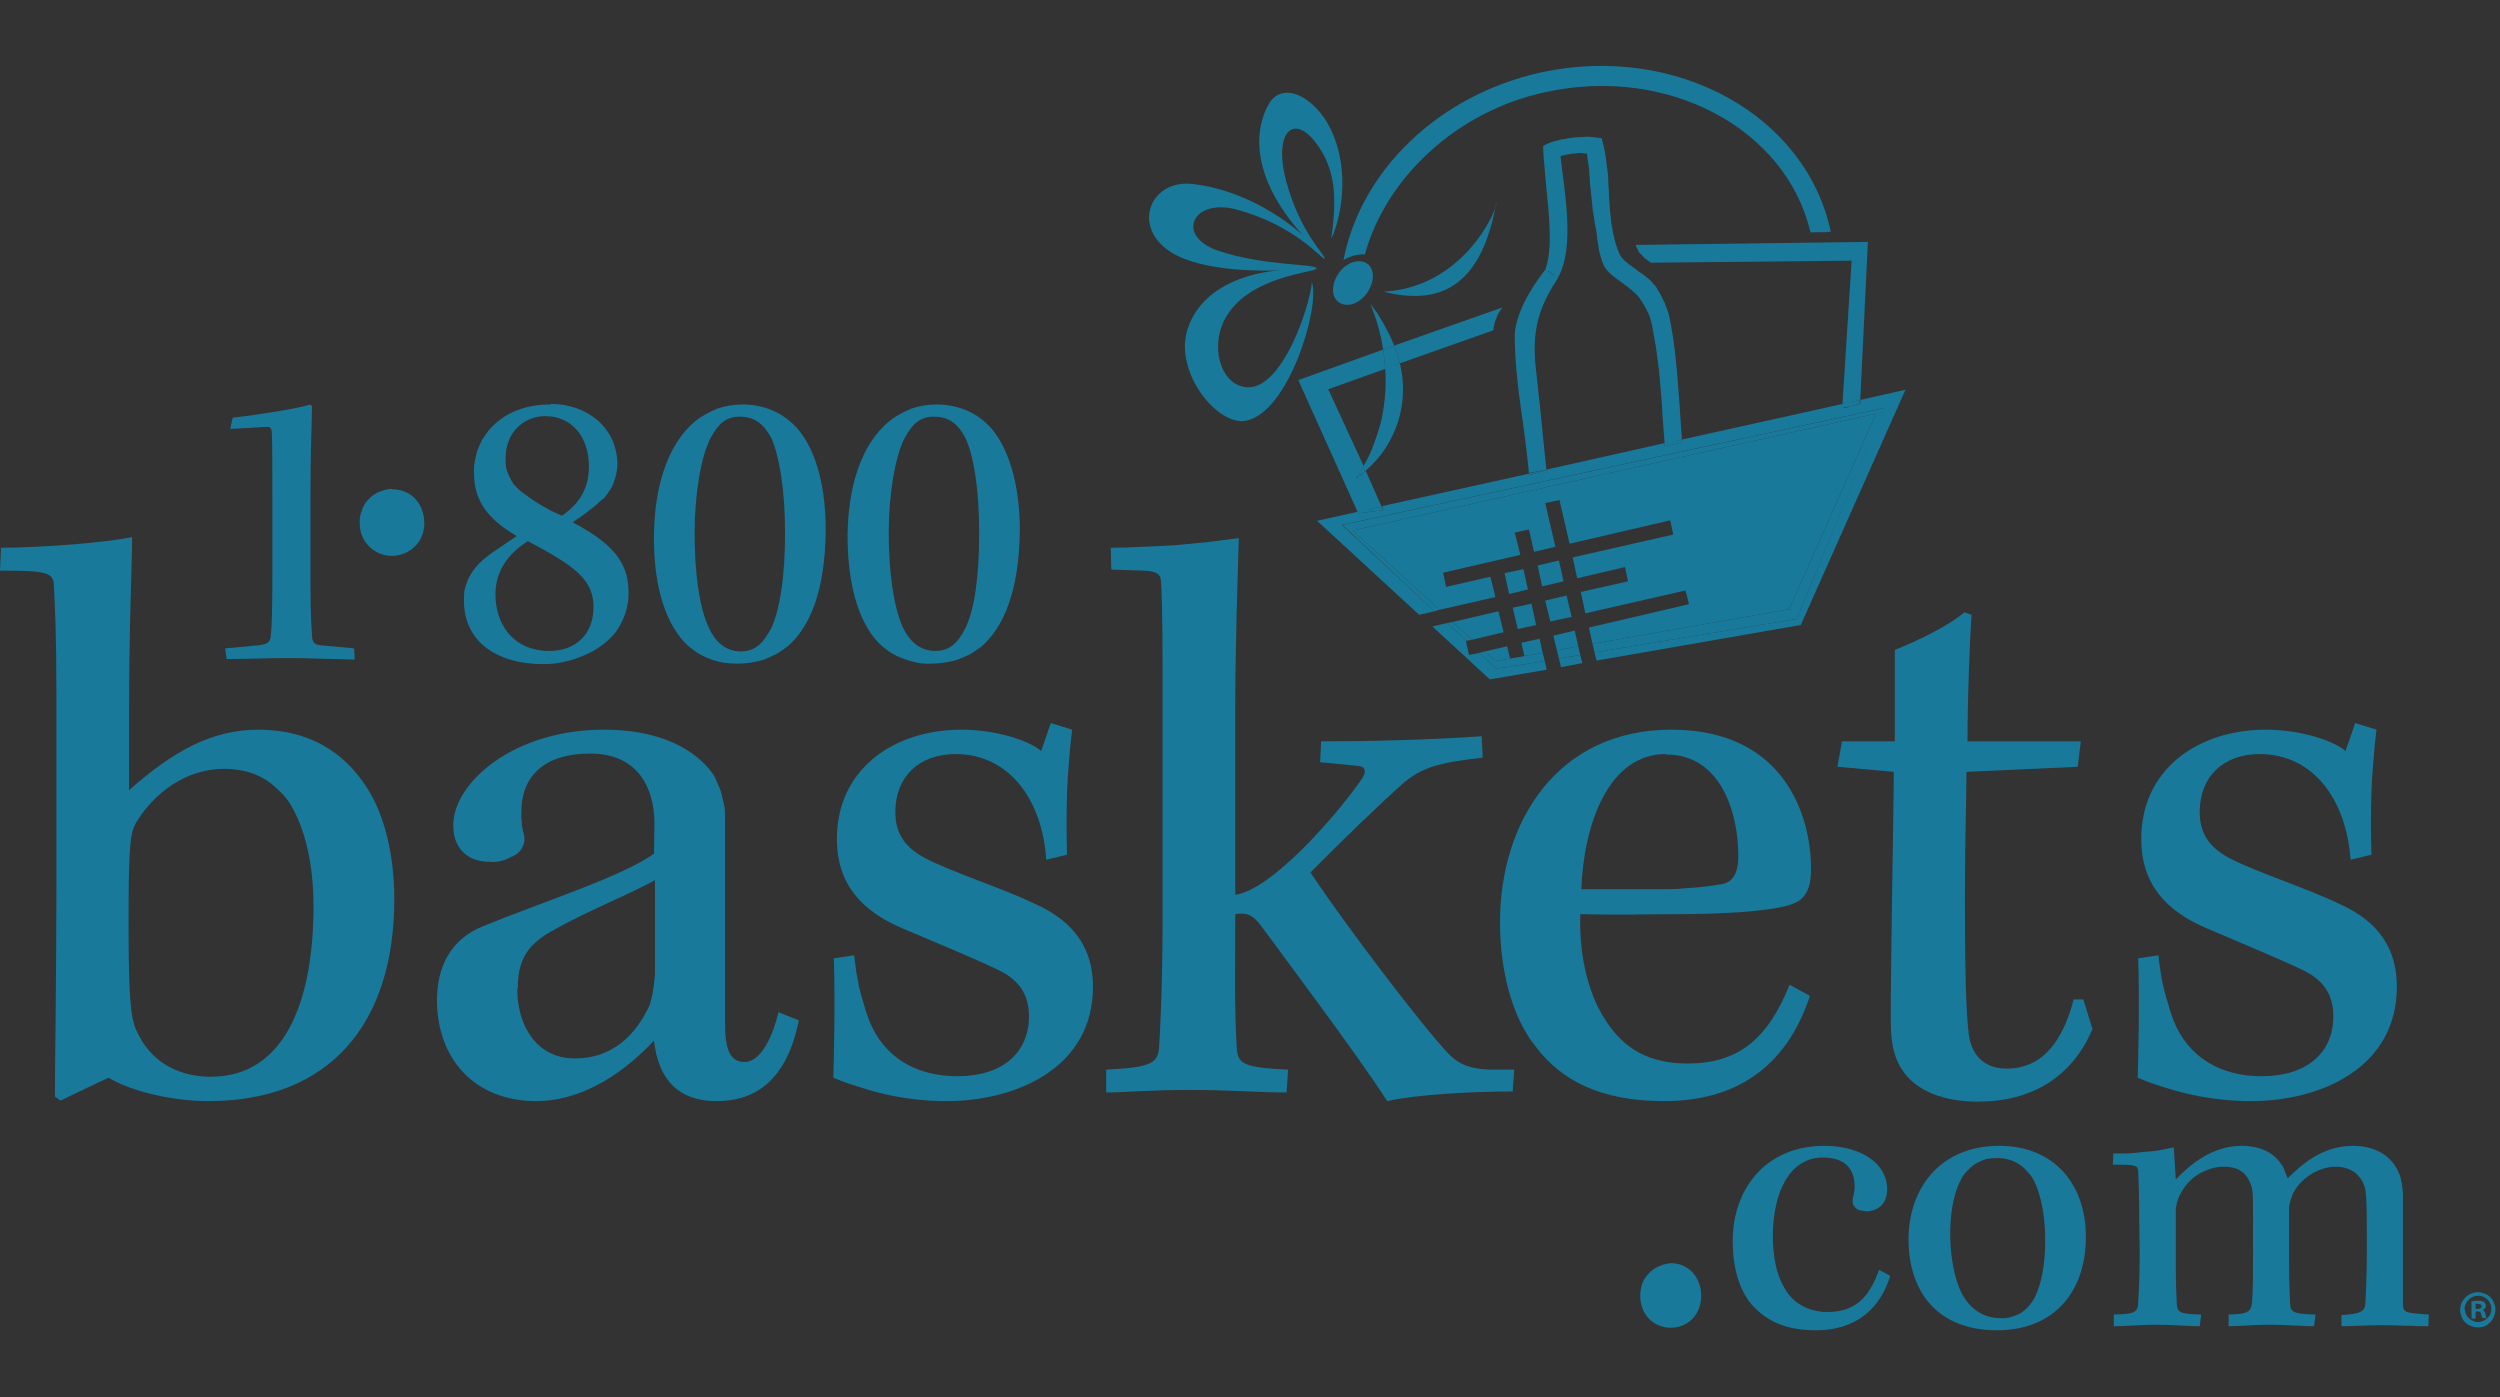 <svg version="1.2" xmlns="http://www.w3.org/2000/svg" viewBox="0 0 492 275" width="492" height="275">
	<rect x="0" y="0" width="492" height="275" fill="#333333" stroke="none"/>
	<title>1800Baskets_Logo_compact-svg</title>
	<style>
		.s0 { fill: none } 
		.s1 { fill: #18799b } 
		.s2 { fill: #ffffff } 
	</style>
	<path id="Layer" class="s0" d="m325.1 63.9q-0.2-0.8-0.5-1.5-0.2-0.8-0.6-1.5-0.3-0.8-0.8-1.4-0.4-0.7-1-1.3-0.3-0.4-0.6-0.7-0.3-0.3-0.6-0.6-0.4-0.2-0.7-0.5-0.4-0.3-0.8-0.5c-1.6-1.2-3.2-2.3-3.9-3.7q-0.3-0.7-0.5-1.4-0.2-0.7-0.4-1.4-0.2-0.8-0.3-1.5-0.1-0.7-0.2-1.5c-0.1-1-0.2-1.9-0.4-2.8q-0.2-1-0.3-1.9-0.1-1-0.2-1.9-0.2-1-0.2-1.9-0.1-1-0.2-1.9 0-0.7-0.1-1.5-0.1-0.7-0.2-1.4 0-0.7-0.2-1.5-0.1-0.7-0.2-1.4-0.5-0.1-1.1-0.1-0.5 0-1.1 0.1-0.5 0-1 0.1-0.6 0.1-1.1 0.2l-0.3 0.1-0.5 0.1c0.1 1 0.2 2.2 0.4 3.3 0.8 6 2 15.1-0.7 20.3l-0.2 0.3-0.2 0.3c-5 7.4-4.8 12.9-4 19.8q0.3 2.3 0.5 4.6c0.5 4.4 0.9 8.7 1.4 12.9v0.2l23.2-5.2q-0.2-2.6-0.4-5.2-0.1-2.2-0.2-4.5-0.2-2.3-0.5-4.6-0.2-2.2-0.6-4.5-0.3-2.2-0.7-4.5z"/>
	<path id="Layer" class="s0" d="m252 53.1h0.3z"/>
	<path id="Layer" class="s0" d="m272.6 72.6l-11.2 4 6.9 15.2q1.2-2.2 2.1-4.5 0.9-2.4 1.5-4.8 0.5-2.4 0.7-4.9 0.2-2.5 0-5z"/>
	<path id="Layer" class="s1" d="m298.7 123.8l3.6-0.8-0.9-4.2-3.7 0.8 1 4.2z"/>
	<path id="Layer" class="s1" d="m295.9 124.4l-1-4.1-9 2.1 3.8 3.5 6.3-1.5z"/>
	<path id="Layer" class="s1" d="m300.7 116l-0.9-4-3.7 0.8 0.9 4.1 3.7-0.9z"/>
	<path id="Layer" class="s1" d="m302.6 111.3l4.2-1 0.9 4.1-4.2 1z"/>
	<path id="Layer" class="s1" d="m296.6 127.2l-4.4 1 2.1 1.9 5.3-0.9-2.4 0.4-0.6-2.4z"/>
	<path id="Layer" class="s1" d="m305.1 122.3l4.2-0.9-1-4.2-4.2 1 1 4.1z"/>
	<path id="Layer" class="s1" d="m299.4 126.5l0.6 2.6 3.6-0.6-0.6-2.8-3.6 0.8z"/>
	<path id="Layer" class="s1" d="m305.7 125.1l0.7 2.9 4.2-0.8-0.7-3.1-4.2 1z"/>
	<path id="Layer" class="s1" d="m293.3 113.5l-8.7 2-0.6-2.8 15.2-3.5-1.1-4.4 2.8-0.6 1 4.4 4.2-1-2-8.6 2.8-0.6 2 8.6 19.8-4.6 0.6 2.8-19.8 4.5 0.9 4.1 9.4-2.2 0.6 2.8-9.3 2.1 0.9 4.2 19.7-4.5 0.7 2.7-19.7 4.6 0.7 3.2 38.7-6.8 17.1-38.5-103 23 17.1 15.6 11-2.5-1-4z"/>
	<path id="Layer" class="s1" d="m367.6 47.6l-45.7 0.6q0.1 0.4 0.3 0.7 0.2 0.4 0.4 0.8 0.3 0.3 0.6 0.6 0.3 0.4 0.6 0.6l1.1 0.8 39.5-0.4-1.8 28.2 3.5-0.8z"/>
	<path id="Layer" class="s1" d="m293.9 65q0-0.6 0.2-1.2 0.1-0.6 0.4-1.2 0.2-0.6 0.5-1.1 0.3-0.5 0.7-1l-21.3 7.5q0.2 0.5 0.3 0.9 0.2 0.4 0.3 0.9 0.1 0.4 0.3 0.9 0.1 0.4 0.2 0.8z"/>
	<path id="Layer" class="s1" d="m268.8 92.7q-0.3 0.1-0.5 0.3-0.2 0.2-0.4 0.4-0.3 0.2-0.5 0.4-0.2 0.1-0.5 0.3 0.8-1.1 1.5-2.3l-7-15.2 11.2-4q-0.1-2-0.4-3.8l-16.7 6 11.7 26 4.7-1.1z"/>
	<path id="Layer" fill-rule="evenodd" class="s1" d="m304.4 92.4l-3.5 0.7c-0.3-3.1-0.7-6.2-1-8.6-1-6.7-1.8-13-1.8-18.5 0.1-3.5 2.3-8.2 6-12.9 1.5-4 0.8-10.5 0.2-16.3-0.2-2.7-0.5-5.2-0.6-7.3v-0.8l0.8-0.4q0.4-0.1 0.7-0.3 0.4-0.1 0.7-0.2 0.4-0.1 0.8-0.2 0.4-0.1 0.7-0.2h0.3q0.8-0.2 1.7-0.3 0.8-0.1 1.6-0.1 0.9-0.1 1.7-0.1 0.9 0.1 1.7 0.2l0.8 0.1 0.2 0.7q0.3 1.2 0.5 2.3 0.2 1.2 0.3 2.3 0.2 1.2 0.3 2.4 0 1.1 0.1 2.3c0.2 4.6 0.5 9.3 2.2 12.9 0.4 1 1.9 2 3.3 3l0.1 0.1q0.5 0.4 1 0.7 0.5 0.4 0.9 0.7 0.5 0.4 0.9 0.8 0.4 0.5 0.8 0.9 0.4 0.6 0.8 1.3 0.4 0.7 0.7 1.4 0.4 0.7 0.6 1.4 0.3 0.7 0.5 1.4c1.3 5.7 1.7 12 2.2 18.7v0.2q0.2 2.9 0.4 5.8l-3.4 0.8q-0.2-2.7-0.4-5.2-0.1-2.3-0.3-4.6-0.2-2.3-0.4-4.5-0.3-2.3-0.6-4.6-0.4-2.2-0.8-4.5-0.2-0.8-0.4-1.5-0.3-0.8-0.7-1.5-0.3-0.7-0.8-1.4-0.4-0.7-0.9-1.3-0.3-0.3-0.6-0.6-0.4-0.3-0.7-0.6-0.4-0.3-0.7-0.6-0.4-0.2-0.7-0.5c-1.7-1.2-3.3-2.3-4-3.7q-0.3-0.7-0.5-1.4-0.2-0.7-0.4-1.4-0.1-0.7-0.2-1.5-0.2-0.7-0.2-1.4-0.2-1.5-0.5-2.9-0.1-1-0.3-1.9-0.1-0.9-0.2-1.9-0.1-0.9-0.2-1.9-0.1-0.9-0.2-1.9 0-0.7-0.1-1.4 0-0.8-0.1-1.5-0.1-0.7-0.2-1.4-0.1-0.8-0.2-1.5-0.6 0-1.1-0.1-0.6 0-1.1 0.1-0.6 0-1.1 0.1-0.5 0.1-1.1 0.2l-0.3 0.1-0.5 0.1q0.2 1.6 0.4 3.3c0.8 6.1 2 15.1-0.7 20.3l-0.2 0.3-0.1 0.3c-5 7.4-4.9 12.9-4 19.8q0.2 2.3 0.5 4.6c0.4 4.4 0.9 8.8 1.3 12.9zm0.2-39l1.8 1.1-1.8-1.2z"/>
	<path id="Layer" class="s1" d="m304.5 53.3l1.9 1.1z"/>
	<path id="Layer" class="s1" d="m258.2 55.6c-0.7 5.6-5.7 20-12.1 20.6-5.2 0.4-8.1-6.8-5.3-12.9 4.4-9.2 18.4-9.6 18.3-10.5-0.1-0.9-10.4-0.4-19.5-3.5-8.4-3-4.8-10.5 4-8 11.6 3.2 16.6 9.9 17.1 9.6 0.4-0.4-4.8-4.9-7.6-15.3-2.7-10.3 2.1-14 7-5.8 3 5 2.8 10.6 1.9 17.1 1.2-2.2 3.9-11.2 0.6-19.8-2.7-7.4-9.8-11.6-12.8-6.8-2.7 4.5-4.3 13.9 6.6 26 0 0-9.1-8.7-21.8-10.1-8.2-0.9-12 8.4-4.2 13.4 6.4 4.1 19.3 3.7 21.6 3.6h0.3-0.3c-2.3 0.1-15 1.4-18.3 11.6-2.7 8.4 5.9 19.1 11.5 18 8.4-1.6 14.6-22.3 13-27.2z"/>
	<path id="Layer" class="s1" d="m304.3 18.1c24-5.2 47.2 7.2 52 27.6q0.5 0.1 1 0 0.5 0 1 0 0.5 0 1 0 0.5-0.1 1-0.1c-4.9-23-30.4-37-56.8-31.4-20.7 4.5-35.8 19.7-39.1 37q0.4-0.3 0.9-0.5 0.5-0.2 1.1-0.4 0.5-0.1 1.1-0.2 0.5-0.1 1.1 0c4-14.7 17.7-28.2 35.7-32z"/>
	<path id="Layer" class="s1" d="m272.3 57.4c10.6 2.7 18.9-0.6 22-16.6-1.1 3.5-7.9 15.9-22.1 16.6z"/>
	<path id="Layer" class="s1" d="m294.3 40.8q0.1-0.1 0.1-0.2 0-0.1 0-0.2 0.1-0.1 0.1-0.2 0-0.2 0-0.3-0.1 0.5-0.2 0.9z"/>
	<path id="Layer" class="s1" d="m269.7 59.8q0.4 1.1 0.8 2.2 0.4 1.1 0.7 2.2 0.3 1.1 0.6 2.3 0.2 1.1 0.4 2.3l2.2-0.8q-0.5-1.1-1-2.2-0.5-1-1.1-2.1-0.6-1-1.2-2-0.7-1-1.4-1.9z"/>
	<path id="Layer" class="s1" d="m268.3 91.8l0.4 0.9q2.3-2 3.9-4.4 1.6-2.5 2.5-5.2 0.9-2.8 1-5.8 0.1-2.9-0.6-5.8l-2.9 1q0.2 2.5 0 5-0.2 2.5-0.7 5-0.6 2.4-1.5 4.8-0.8 2.3-2.1 4.5z"/>
	<path id="Layer" class="s1" d="m266.9 94.1q0.2-0.2 0.5-0.3 0.2-0.2 0.4-0.4 0.3-0.2 0.5-0.4 0.2-0.2 0.4-0.4l-0.4-0.8q-0.6 1.2-1.4 2.3z"/>
	<path id="Layer" class="s1" d="m275.5 71.5q-0.1-0.4-0.2-0.8-0.2-0.5-0.3-0.9-0.1-0.5-0.3-0.9-0.1-0.4-0.3-0.9l-2.2 0.8q0.3 1.8 0.4 3.8z"/>
	<path id="Layer" class="s1" d="m263.5 53.7c-1.5 2.1-1.6 4.7 0 5.8 1.6 1.1 4 0.3 5.5-1.8 1.5-2.1 1.6-4.7 0.1-5.8-1.6-1.1-4.1-0.3-5.6 1.8z"/>
	<path id="Layer" class="s1" d="m375 76.7l-8.9 2v0.7q-0.5 0.2-0.9 0.3-0.5 0.1-0.9 0.2-0.4 0.1-0.9 0.3-0.4 0.1-0.9 0.1l0.1-0.8-31.6 7q0 0 0 0 0 0.1 0 0.1 0 0 0 0.1 0 0 0 0.1v0.3l-3.4 0.7v-0.4c0 0 0-0.1 0-0.2l-23.2 5.2v0.1l-0.3 0.1q-0.3 0.1-0.7 0.2-0.3 0.1-0.6 0.2-0.4 0.1-0.7 0.2-0.4 0.1-0.7 0.2l-0.4 0.1v-0.3l-29 6.4 0.3 0.8-4.9 0.6-0.1-0.3-8.1 1.8 20.1 18.5 3-0.7-18.2-17 106.6-23-17.1 41.5-39.8 6.6 0.4 1.6 40.2-7z"/>
	<path id="Layer" class="s1" d="m294.5 131.6l-3.4-3.1-2 0.4-0.6-2.7 0.1-0.1-3.8-3.5-2.9 0.7 11.3 10.4 11.2-1.9-0.4-1.7-9.5 1.5z"/>
	<path id="Layer" class="s1" d="m306.8 129.6l0.4 1.7 4.2-0.8-0.4-1.6-4.2 0.7z"/>
	<path id="Layer" class="s1" d="m300 129.1l-0.4 0.1-5.3 0.9-2.1-1.9-1.1 0.3 3.4 3.1 9.5-1.5-0.4-1.6-3.6 0.6z"/>
	<path id="Layer" class="s1" d="m306.4 128l0.4 1.6 4.2-0.7-0.4-1.7-4.2 0.8z"/>
	<path id="Layer" class="s1" d="m266.2 104.4l103-23-17.1 38.5-38.7 6.8 0.4 1.7 39.8-6.6 17.2-41.5-106.6 23 18.1 17 1-0.3-17.1-15.6z"/>
	<path id="Layer" class="s1" d="m285.9 122.4l-1.1 0.2 3.8 3.5 1.1-0.2-3.8-3.5z"/>
	<path id="Layer" class="s1" d="m366 79.4v-0.7l-3.5 0.8v0.8q0.4-0.1 0.9-0.2 0.4-0.1 0.8-0.2 0.5-0.1 0.9-0.2 0.5-0.2 0.9-0.3z"/>
	<path id="Layer" class="s1" d="m272.3 100.4l-0.4-0.7-4.7 1 0.2 0.3 4.9-0.6z"/>
	<path id="Layer" class="s1" d="m301.4 93.4q0.3-0.1 0.7-0.2 0.3-0.1 0.6-0.2 0.4-0.1 0.7-0.2 0.4-0.1 0.7-0.2l0.3-0.1v-0.1l-3.5 0.8v0.3z"/>
	<path id="Layer" class="s1" d="m327.6 87.4v0.4l3.4-0.7v-0.3q0-0.1 0-0.1 0 0 0-0.1 0 0 0 0 0-0.1 0-0.1l-3.4 0.7q0 0.1 0 0.2z"/>
	<path id="Layer" class="s2" d="m300 129.1l-0.4 0.1 0.4-0.1z"/>
	<path id="Layer" class="s1" d="m69.8 129.8c-5.1-0.1-10-0.3-12.9-0.3-3.9 0-8.3 0.2-12.3 0.2l-0.3-2.1 6.5-0.6c1.8-0.2 2.4-0.6 2.5-1.9 0.2-2 0.3-5.5 0.3-11.4v-15.9c0-6 0-10-0.1-12.5 0-1-0.3-1.3-1-1.3-1.5 0.1-5 0.3-7.2 0.4l0.5-2.2c5.3-0.6 13.4-1.9 15.2-2.6l0.4 0.3c0 2.9-0.3 8.1-0.3 18v15.5c0 6 0.1 9 0.3 11.6 0 1.3 0.4 1.9 1.8 2l6.5 0.6z"/>
	<path id="Layer" class="s1" d="m77.2 96.3c3.8 0 6.3 2.9 6.3 6.7 0 1.7-0.6 3.3-1.8 4.5-1.2 1.2-2.9 1.9-4.6 1.9-1.7 0-3.3-0.7-4.5-1.9-1.2-1.2-1.8-2.8-1.8-4.5q-0.1-1.3 0.4-2.5 0.4-1.3 1.3-2.2 0.9-1 2.1-1.5 1.2-0.5 2.5-0.6z"/>
	<path id="Layer" fill-rule="evenodd" class="s1" d="m108.5 79.5c6.9 0 13 4.6 13 11.9q0 0.9-0.2 1.8-0.2 0.9-0.5 1.7-0.3 0.9-0.8 1.6-0.5 0.8-1.1 1.5-0.8 0.6-1.5 1.3-0.7 0.6-1.5 1.2-0.8 0.6-1.6 1.2-0.8 0.5-1.6 1.1c9.2 4.8 11 8.9 11 14q0 1.4-0.3 2.7-0.3 1.4-0.9 2.6-0.6 1.3-1.4 2.4-0.9 1.1-1.9 1.9-1.3 1.1-2.8 1.9-1.4 0.7-3 1.3-1.5 0.5-3.1 0.8-1.6 0.3-3.3 0.3c-9.6 0-15.7-4.7-15.7-12.5q0-1 0.1-2 0.2-0.9 0.6-1.9 0.4-0.9 0.9-1.7 0.6-0.9 1.3-1.6c1.6-1.7 4.4-3.4 7.5-5.5-5.7-3.3-8.4-7-8.4-12.2q-0.1-1.1 0.1-2.3 0.2-1.1 0.5-2.2 0.4-1.1 0.9-2.1 0.6-1 1.3-1.9c2.5-3 6.4-5.2 12.3-5.2zm-0.3 48.6c5.1 0 8.6-3.3 8.6-8.6 0-5.4-3.5-8-12.9-13-3.7 2.3-6.4 5.7-6.4 10.5 0 5.6 3.3 11.1 10.6 11.1zm-1-46.2c-3.7 0-7.7 2.8-7.7 8.3q0 0.9 0.1 1.8 0.2 0.9 0.6 1.7 0.4 0.9 0.9 1.6 0.6 0.7 1.3 1.3 0.9 0.7 1.9 1.4 1 0.7 2 1.3 1.1 0.6 2.1 1.2 1.1 0.5 2.2 1c3.4-2.4 5.3-5.3 5.3-9.7 0-5.5-3.1-9.9-8.6-9.9z"/>
	<path id="Layer" fill-rule="evenodd" class="s1" d="m146.2 79.6q1.6 0 3 0.3 1.5 0.3 2.9 0.9 1.4 0.6 2.6 1.5 1.2 0.9 2.2 2c4 4.6 5.6 12.2 5.6 20-0.1 12.2-3.2 19.2-7.5 22.9q-1 0.8-2.2 1.5-1.2 0.6-2.4 1.1-1.3 0.4-2.6 0.6-1.3 0.2-2.7 0.2-1.4 0-2.8-0.2-1.5-0.3-2.8-0.8-1.3-0.5-2.5-1.3-1.2-0.8-2.2-1.8c-4.4-4.6-6.2-12.6-6.1-21.1 0.1-9.3 2.5-17.8 8.1-22.5q1-0.8 2.1-1.4 1.1-0.6 2.3-1.1 1.2-0.4 2.5-0.6 1.2-0.2 2.5-0.2zm-0.7 2.4c-2.5 0-4.1 1.3-5.6 4.1-2 3.7-3.2 11.5-3.2 18.7 0 7.5 0.8 14.3 2.7 18.5 1.3 3 3.4 4.9 6.4 4.9 2.8 0 4.4-1.6 6-4.6 1.7-3.7 2.7-10.2 2.7-18.6 0-9-1.2-15.4-2.7-18.8-1.5-2.7-3.2-4.2-6.2-4.2z"/>
	<path id="Layer" fill-rule="evenodd" class="s1" d="m184.4 79.6q1.5 0 3 0.3 1.5 0.3 2.9 0.9 1.4 0.6 2.6 1.5 1.2 0.9 2.2 2c3.9 4.6 5.6 12.2 5.6 20-0.1 12.2-3.3 19.2-7.5 22.9q-1.1 0.8-2.2 1.5-1.2 0.6-2.5 1.1-1.2 0.4-2.6 0.6-1.3 0.2-2.6 0.2-1.5 0.1-2.9-0.2-1.4-0.3-2.7-0.8-1.4-0.5-2.6-1.3-1.2-0.8-2.2-1.8c-4.4-4.6-6.1-12.6-6.1-21.1 0.1-9.3 2.5-17.8 8.2-22.5q1-0.8 2.1-1.4 1.1-0.6 2.3-1.1 1.2-0.4 2.4-0.6 1.3-0.2 2.5-0.2zm-0.6 2.4c-2.6 0-4.2 1.3-5.7 4.1-2 3.7-3.2 11.5-3.2 18.7 0 7.5 0.9 14.3 2.7 18.5 1.4 3 3.5 4.8 6.5 4.8 2.7 0 4.4-1.5 5.9-4.5 1.8-3.7 2.7-10.2 2.7-18.6 0-9-1.1-15.4-2.7-18.8-1.4-2.7-3.2-4.2-6.2-4.2z"/>
	<path id="Layer" class="s1" d="m328.9 248.6c3.5 0 5.9 2.9 5.9 6.4 0 3.8-2.7 6.3-6 6.3-3.3 0-6-2.5-6-6.3q0-1.2 0.4-2.4 0.4-1.1 1.3-2 0.8-0.9 2-1.4 1.1-0.5 2.3-0.6z"/>
	<path id="Layer" class="s1" d="m372 251.1c-2 6.5-6.8 10.7-14.6 10.7-5.8 0-9.7-1.7-12.7-5.1-2.4-2.9-3.7-7.1-3.7-12.5 0-10.2 6.5-18.7 18-18.7 7.2 0 12.4 3.4 12.4 8.6q0 0.9-0.3 1.7-0.2 0.8-0.8 1.4-0.6 0.6-1.4 0.9-0.8 0.3-1.6 0.3-0.3 0-0.5-0.1-0.3 0-0.6-0.1-0.2 0-0.5-0.1-0.2-0.1-0.4-0.3-0.2-0.1-0.3-0.3-0.2-0.2-0.3-0.4-0.1-0.3-0.1-0.5 0-0.2 0-0.5c0.1-0.8 0.4-1.7 0.4-2.5 0-3.5-1.8-5.8-6.3-5.8-6.5 0-9.8 6.9-9.8 15.4 0 4.1 0.7 7.7 2.3 10.3q0.6 1.1 1.5 2 0.9 0.9 2 1.5 1.1 0.6 2.4 0.9 1.2 0.3 2.5 0.3c5.4 0 8.2-2.7 10.2-8.3z"/>
	<path id="Layer" fill-rule="evenodd" class="s1" d="m393.5 225.5c10.6 0 17 7.4 17 17.9 0 11.1-6.5 18.4-17.5 18.4-11.7 0-17.4-7.6-17.4-17.9 0-10.2 6.4-18.4 17.8-18.4zm-0.5 2.4q-1.1 0-2.1 0.2-1 0.3-1.9 0.8-0.9 0.5-1.6 1.3-0.8 0.7-1.3 1.6c-1.4 2.4-2.3 6.3-2.3 10.9 0 4.8 0.9 9.2 2.3 11.9 1.7 3.1 4.3 4.8 7.5 4.8q1.1 0.1 2.1-0.2 1.1-0.3 2-0.8 0.9-0.6 1.6-1.4 0.7-0.8 1.2-1.8c1.2-2.4 2-6.2 2-11.1 0-4.9-0.9-9.2-2.2-11.7q-0.5-1-1.3-1.8-0.7-0.9-1.7-1.5-0.9-0.6-2-0.9-1.1-0.3-2.2-0.3z"/>
	<path id="Layer" class="s1" d="m421 240.2c0-4.2-0.1-7.6-0.2-9.8-0.1-1.1-0.7-1.2-5-1.2l0.1-2.2q1.5 0 3 0 1.5-0.1 3-0.3 1.5-0.1 2.9-0.3 1.5-0.3 3-0.6c0.1 1.3 0.3 5 0.4 6.3 2.9-3 7.2-6.6 13-6.6 4.3 0 6.6 1.9 7.6 3.4q0.3 0.4 0.5 0.7 0.2 0.4 0.3 0.8 0.2 0.4 0.3 0.7 0.2 0.4 0.3 0.8c2.7-2.6 6.7-6.4 12.9-6.4 5 0 7.5 2.5 8.6 4.5q0.3 0.6 0.6 1.3 0.2 0.6 0.3 1.3 0.2 0.6 0.2 1.3 0.1 0.6 0.1 1.3v21.3c0 1.8 0.3 1.9 5.1 2.2l-0.1 2.3c-2.5 0-5.5-0.2-9-0.2-3.5 0-6.1 0.2-8.1 0.2v-2.2c3.7-0.2 4.5-0.7 4.7-2.1 0.1-1.9 0.3-5.4 0.3-11.6 0-9.9-0.1-11-0.7-12.2q-0.3-0.8-0.9-1.4-0.5-0.7-1.3-1.1-0.7-0.4-1.5-0.6-0.9-0.2-1.7-0.2-1.3 0-2.5 0.4-1.3 0.4-2.4 1.1-1.1 0.7-2 1.6-0.9 1-1.5 2.1-0.2 0.4-0.3 0.8-0.2 0.5-0.3 0.9-0.1 0.5-0.2 0.9 0 0.5 0 0.9v10.7c0 2.9 0.1 5.9 0.2 7.7 0.1 1.6 0.9 1.9 5 2l-0.3 2.3c-2 0-5.6-0.3-8.8-0.3-3.2 0-5.8 0.3-8 0.3v-2.3c3.6-0.1 4.4-0.4 4.6-2.4 0.2-2.3 0.2-4.9 0.2-9.8v-6.3c0-5.3 0-6.2-0.6-7.5-0.9-2.1-2.5-3.1-5.1-3.1q-1.4 0-2.6 0.4-1.3 0.4-2.5 1.1-1.1 0.7-2 1.7-0.9 1-1.5 2.2-0.3 0.4-0.4 0.9-0.2 0.5-0.3 0.9-0.1 0.5-0.2 1 0 0.5 0 1v10.4c0 3.2 0.1 5.6 0.2 7.5 0.1 1.6 0.7 1.9 4.8 2l-0.3 2.3c-1.9 0-5.7-0.3-8.6-0.3-2.9 0-5.9 0.3-8.3 0.3v-2.3c4-0.1 4.8-0.4 4.8-2.4 0.1-2 0.3-5.1 0.3-9.5z"/>
	<path id="Layer" fill-rule="evenodd" class="s1" d="m0.2 107.8c7.5 0 20.7-1 25.8-2.1 0 5.6-0.6 16.2-0.6 35.5v14.3c8.5-7.5 16.1-11.9 25.4-11.9 10.1 0 16.9 4.5 21.2 11.1 3.7 5.5 5.6 13.7 5.6 22.2 0 24.7-12.8 39.8-36.6 39.8-7.4 0-15.6-2.1-19.6-4.6-2.3 1-6.1 2.9-9.5 4.5l-1.1-0.8c0-6.1 0.3-22.7 0.3-41.3v-37.8c0-12.4-0.3-17.5-0.5-21.5-0.1-2.6-1.6-2.9-10.6-2.9zm41.3 104.1c14.5 0 20.2-14.8 20.2-33.6 0-8-1.6-15.2-4.6-20.1q-1-1.6-2.5-2.9-1.4-1.4-3.1-2.3-1.7-0.9-3.6-1.3-1.9-0.4-3.8-0.4c-7.7 0-13.8 5-17 10.1-1.5 2.3-1.8 4-1.8 20.9 0 18 0.8 19.1 2.1 21.6 2.9 5.6 8.4 8 14 8z"/>
	<path id="Layer" fill-rule="evenodd" class="s1" d="m128.8 161.8c-0.1-6.9-3.4-13.5-12.6-13.5-9.5 0-13.6 4.8-13.6 11.5q0 0.6 0 1.3 0.1 0.6 0.1 1.2 0.1 0.6 0.2 1.2 0.2 0.6 0.3 1.2 0 0.4 0 0.9-0.1 0.5-0.3 0.9-0.2 0.5-0.5 0.9-0.3 0.3-0.6 0.6-0.6 0.4-1.3 0.7-0.7 0.4-1.4 0.6-0.6 0.2-1.4 0.3-0.7 0.1-1.4 0c-3.5 0-7.1-1.9-7.1-7.2 0-8.3 11.8-18.8 29.6-18.8 13.5 0 19.4 5.6 21.7 9q0.5 1 0.9 2 0.5 1.1 0.7 2.1 0.3 1.1 0.5 2.2 0.1 1.1 0.1 2.2v40.7c0 6.1 1.8 7.2 3.9 7.2 2.4 0 5-3.2 6.6-9.8l4 1.6c-2.3 11.7-8.5 15.9-16.1 15.9-8.3 0-11.6-5-12.4-11.9-7.2 7.7-15.4 11.9-23.1 11.9-12.4 0-19.6-8.5-19.6-19.9 0-6.4 2.6-11.9 9-14.5 11.2-4.6 27.5-9.8 33.7-14.3zm-27 32.8c0 7.4 3.9 13.7 11.3 13.7 7.4 0 12-4.5 14.8-10.6q0.2-0.8 0.4-1.6 0.2-0.8 0.3-1.7 0.1-0.8 0.2-1.6 0.1-0.9 0.1-1.7v-17.9c-4.4 2.5-13 6-18.8 9.2-4.9 2.6-8.2 5-8.2 12z"/>
	<path id="Layer" class="s1" d="m205.9 169.2c-0.8-12.2-7.6-20.8-17.8-20.8-7.3 0-11.9 4.5-11.9 11.4 0 4.7 2.4 7.3 6.1 9.2 5 2.6 15.2 5.9 21.2 8.8 8.2 3.6 11.6 9.2 11.6 16.4 0 15.9-15 22.5-28.8 22.5q-2.9 0-5.7-0.3-2.9-0.3-5.7-0.9-2.8-0.6-5.5-1.5-2.8-0.8-5.4-1.9c0.1-3.7 0.4-14.5 0.1-23.5l4-0.6q0.2 1.6 0.4 3.2 0.3 1.6 0.6 3.2 0.4 1.6 0.9 3.2 0.4 1.5 1 3.1c2.9 7.4 9.3 11.1 17.4 11.1 9 0 14.1-4.7 14.1-11.8 0-3.9-1.6-6.9-5.8-9-5.4-2.6-13.5-5.9-19.1-8.3-8-3.4-12.9-8.7-12.9-17.6 0-13.6 11-21.5 24.6-21.5 6.6 0 13.2 2.1 15.6 4.2l1.9-5.5 4.2 1.3q-0.4 3.1-0.6 6.1-0.3 3.1-0.4 6.2-0.1 3.1-0.1 6.1 0 3.1 0.1 6.2z"/>
	<path id="Layer" class="s1" d="m218.6 107.8q3.2 0 6.3-0.2 3.2-0.1 6.3-0.3 3.2-0.3 6.3-0.6 3.1-0.4 6.3-0.8c-0.2 7.2-0.7 20.7-0.7 33.9v36.3c7.2-1 20.1-15.8 24.9-22.8 1-1.5 0.8-2.5-1-2.6l-7.2-0.7 0.2-4.1c9.6 0 21.2-0.3 31.6-1l0.2 4.2c-8.7 1-11.9 1.9-15.6 5-4.2 3.7-12.5 11.7-18.3 17.6 7.1 10.7 22.3 30.6 27.1 35.6 2.3 2.4 4.5 3 8 3.2h5l-0.3 4.3c-8 0-19.1 0.6-24.7 1.9-5.6-8.8-21.1-29.4-24.6-34.2-1.9-2.7-3.2-2.9-5.3-2.6 0 11-0.2 18.2 0.3 26.4 0.2 3.2 1.6 3.8 10.1 4.2l-0.3 4.5c-5.6 0-11.1-0.5-18.8-0.5-8.7 0-12.8 0.5-16.7 0.5v-4.5c8.8-0.4 10.1-1.3 10.4-4.2 0.2-2.9 0.7-12.5 0.7-25.4v-41.5c0-12.5 0-19.7-0.3-24.7 0-1.6-0.7-2.3-3.4-2.4l-6.4-0.2z"/>
	<path id="Layer" fill-rule="evenodd" class="s1" d="m327.5 216.7c-12.4 0-20.3-4-25.4-10.9-4.5-5.6-6.9-14.8-6.9-24.3 0-19.9 11.4-37.9 33.7-37.9 23.3 0 27.7 18.5 27.5 27.8 0 3.2-1 5.5-3.4 6.4-2.7 1.2-10.6 2-21 2.1-5.6 0-14.1 0.2-21 0-0.3 8.7 1.9 16.4 5 20.9 3.6 5.7 8.7 8.5 16.1 8.5 9.8 0 15.7-4.6 20.1-15.5l4 2.2c-4.8 14.5-15.1 20.7-28.7 20.7zm0.3-68.3c-11.1 0-16.1 13.5-16.6 26.6h13.4q1.8 0 3.6 0 1.8 0 3.6-0.2 1.8-0.1 3.5-0.3 1.8-0.2 3.6-0.5c2.1-0.4 3.2-2.1 3.2-5.6 0-8.5-3.5-19.9-14.1-19.9z"/>
	<path id="Layer" class="s1" d="m409.5 145.9l-0.6 5-21.9 1c0 5.6-0.3 12.5-0.3 24.9 0 14.4 0.2 22.6 0.8 27.1 0.7 4.2 3.4 6.4 7.4 6.4 7.2 0 11.1-5.6 13.2-13.6h1.9l1.8 5.8c-4 9.5-12 14.3-22.5 14.3-7.2 0-12-2.3-14.5-5.6-1.9-2.5-2.7-5.5-2.7-10.2 0-12.8 0.5-36.8 0.6-49.1l-11.1-1 0.9-5h10.4v-18c5.8-2.3 11.3-5.3 13.7-7.4l1.4 0.5c-0.3 4.1-0.8 16-0.8 24.9z"/>
	<path id="Layer" class="s1" d="m462.6 169.2c-0.9-12.2-7.6-20.8-17.9-20.8-7.2 0-11.8 4.5-11.8 11.4 0 4.7 2.4 7.3 6.1 9.2 5 2.6 15.2 5.9 21.2 8.8 8.2 3.6 11.5 9.2 11.5 16.4 0 15.9-14.9 22.5-28.7 22.5q-2.9 0-5.7-0.3-2.9-0.3-5.7-0.9-2.8-0.6-5.6-1.5-2.7-0.8-5.3-1.9c0.1-3.7 0.4-14.5 0.1-23.5l4-0.6q0.1 1.6 0.4 3.2 0.2 1.6 0.6 3.2 0.4 1.6 0.9 3.2 0.4 1.5 1 3.1c2.9 7.4 9.3 11.1 17.4 11.1 9 0 14.1-4.7 14.1-11.8 0-3.9-1.6-6.9-5.8-9-5.5-2.6-13.5-5.9-19.1-8.3-8-3.4-12.9-8.7-12.9-17.6 0-13.6 11-21.5 24.6-21.5 6.6 0 13.2 2.1 15.6 4.2l1.9-5.5 4.2 1.3q-0.4 3.1-0.6 6.1-0.3 3.1-0.4 6.2-0.1 3.1-0.1 6.1 0 3.1 0.1 6.2z"/>
	<path id="Layer" fill-rule="evenodd" class="s1" d="m491.1 257.7c0 1.4-0.8 2.7-2.1 3.3-1.3 0.5-2.8 0.2-3.8-0.7-1-1-1.3-2.5-0.8-3.8 0.6-1.3 1.8-2.2 3.2-2.2q0.7 0 1.4 0.3 0.6 0.2 1.1 0.7 0.5 0.5 0.7 1.1 0.3 0.6 0.3 1.3zm-6 0c0 1 0.7 1.9 1.7 2.3 0.9 0.4 2 0.1 2.7-0.6 0.8-0.7 1-1.9 0.6-2.8-0.4-1-1.4-1.6-2.4-1.6q-0.5 0-1 0.2-0.5 0.2-0.9 0.6-0.4 0.4-0.6 0.9-0.2 0.5-0.2 1zm2.1 1.8h-0.8v-3.4q0.2 0 0.4 0 0.1-0.1 0.3-0.1 0.1 0 0.3 0 0.2 0 0.3 0 0.2 0 0.3 0 0.2 0 0.3 0 0.2 0.1 0.3 0.1 0.2 0.1 0.3 0.1 0.1 0.1 0.1 0.2 0.1 0.1 0.1 0.2 0.1 0.1 0.1 0.2 0 0.1 0 0.2 0 0.1 0 0.3-0.1 0.1-0.2 0.2-0.1 0.1-0.2 0.2-0.1 0-0.3 0.1 0.2 0 0.3 0.1 0.1 0.1 0.1 0.2 0.1 0.1 0.2 0.2 0 0.1 0 0.3 0.1 0.1 0.1 0.2 0 0.1 0 0.2 0.1 0.1 0.1 0.2 0 0.1 0.1 0.2h-0.9q0-0.1 0-0.2-0.1-0.1-0.1-0.2 0-0.1-0.1-0.2 0-0.1 0-0.2c-0.1-0.4-0.3-0.5-0.7-0.5h-0.4zm0-1.9h0.4c0.4 0 0.8-0.2 0.8-0.5q0-0.5-0.8-0.5 0 0-0.1 0 0-0.1-0.1-0.1 0 0-0.1 0.1 0 0-0.1 0z"/>
</svg>